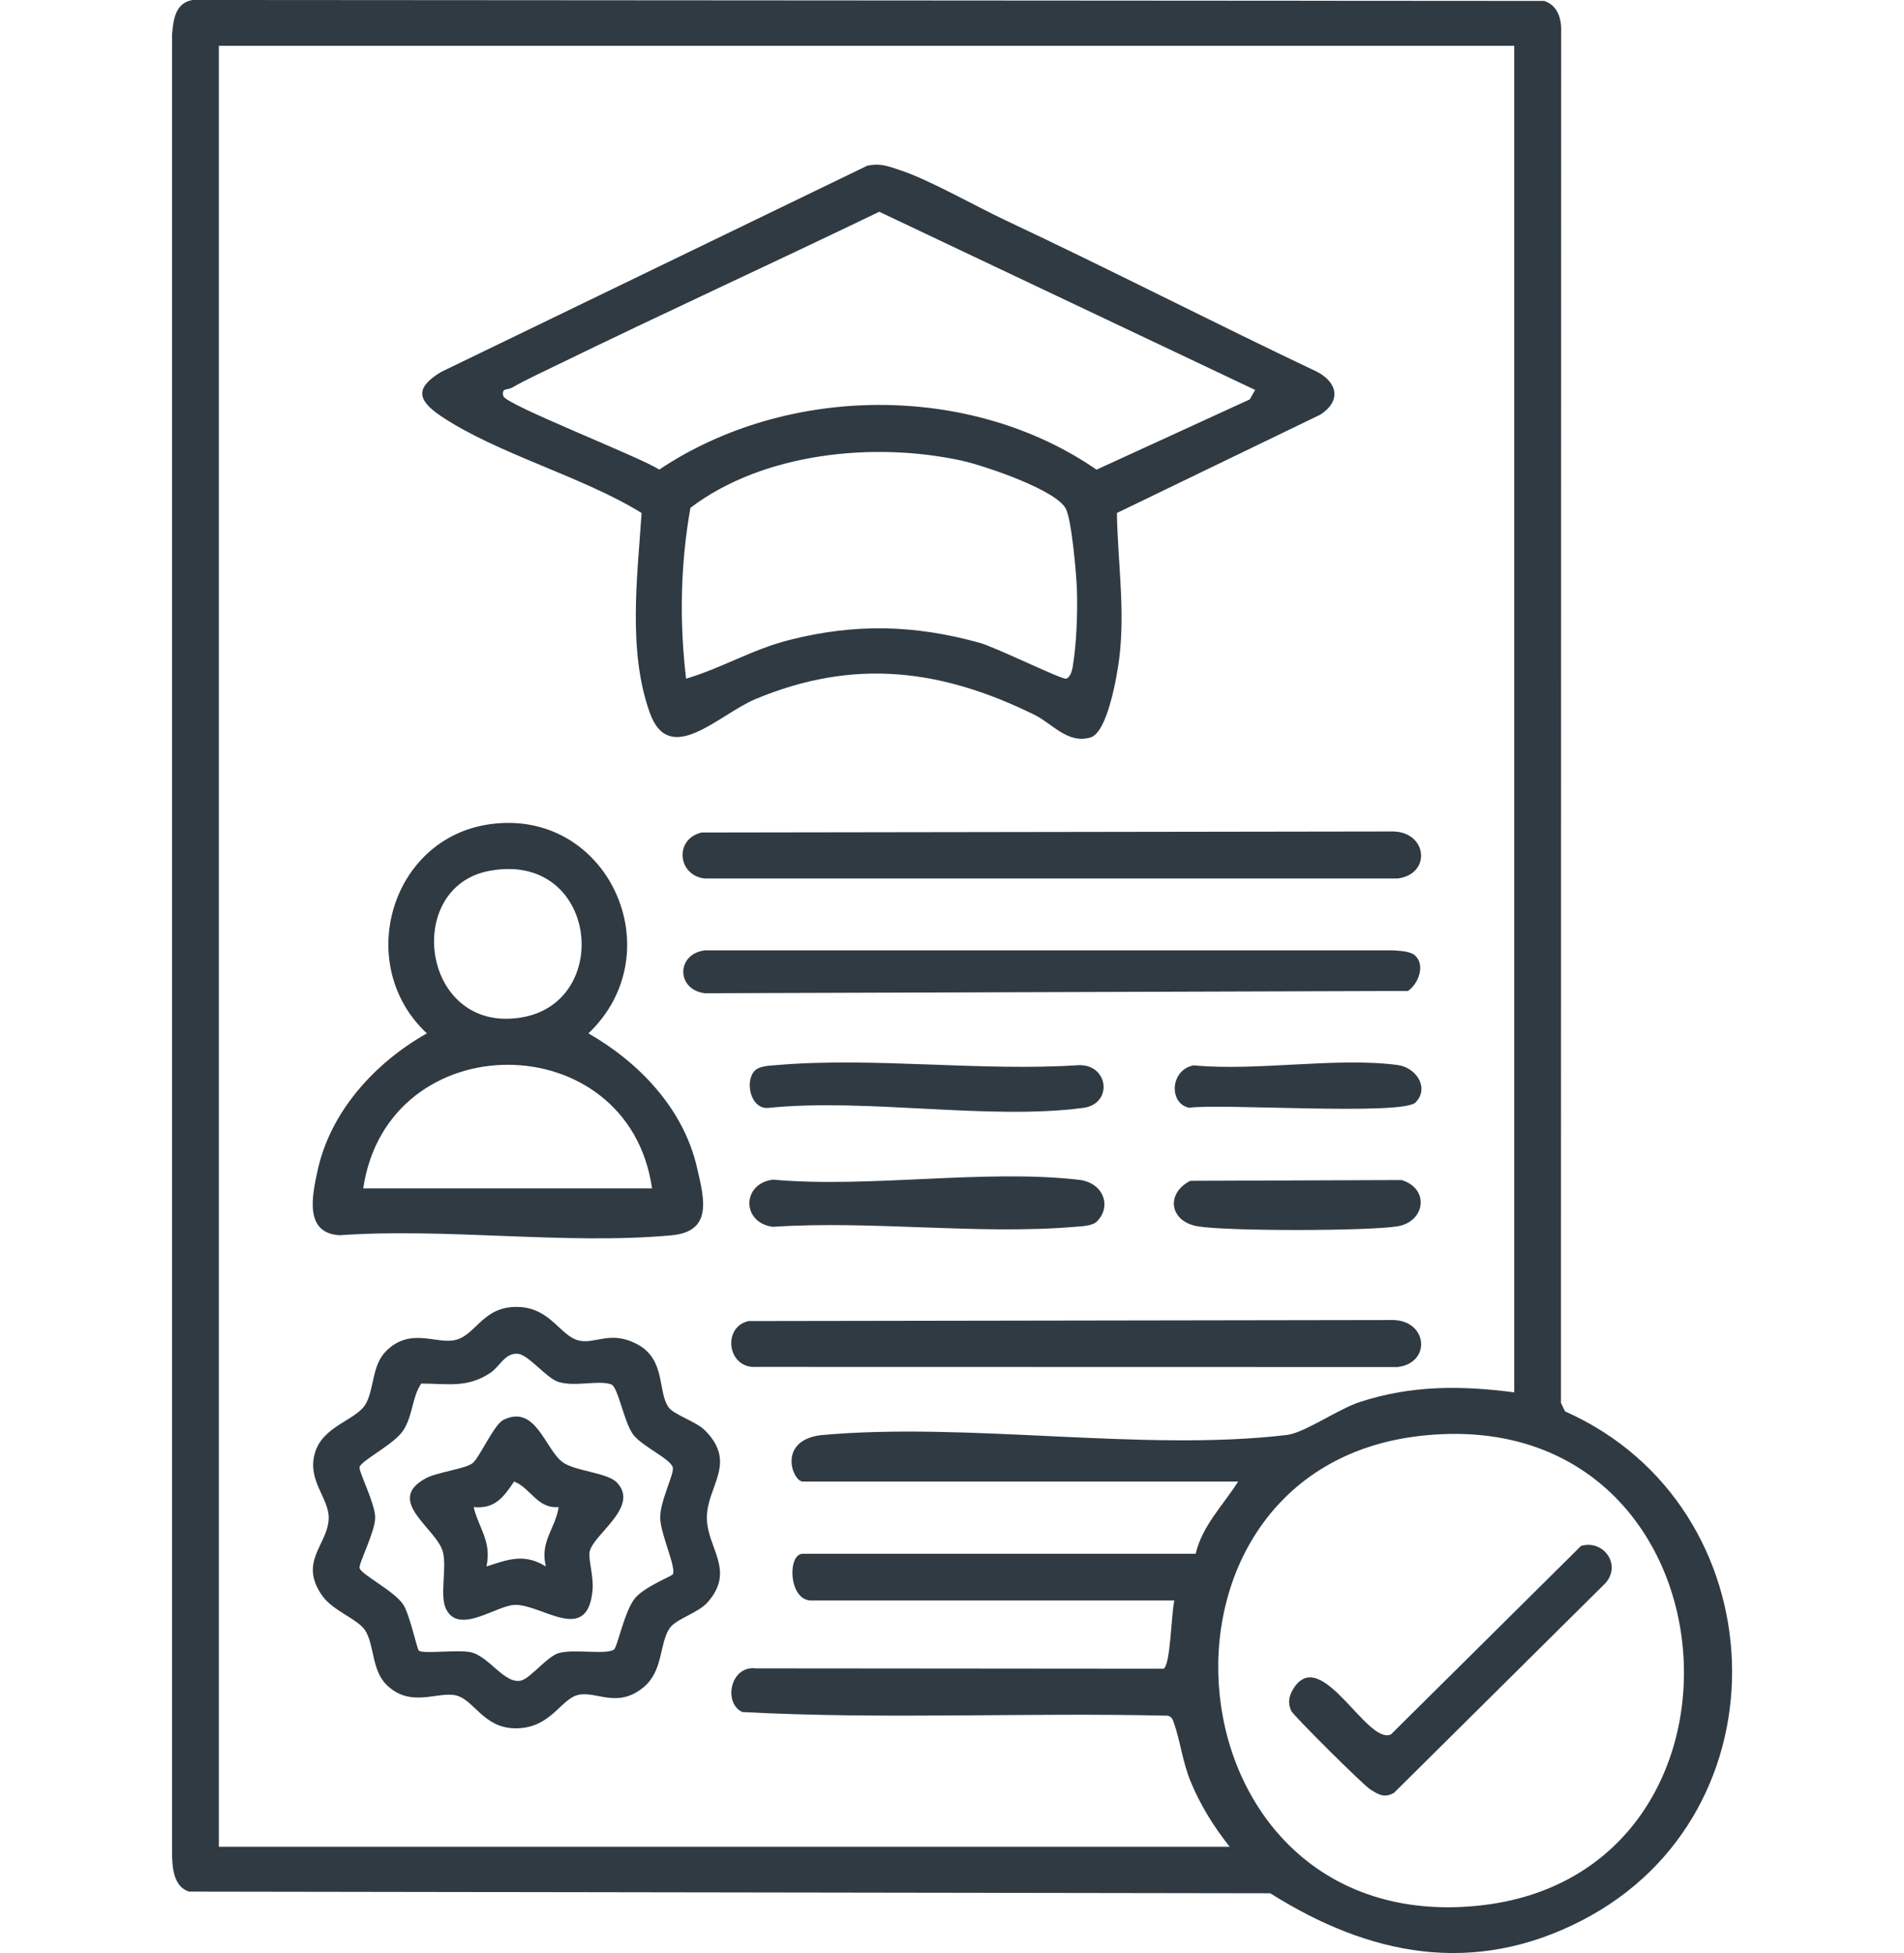 <?xml version="1.0" encoding="UTF-8"?>
<svg id="Layer_1" xmlns="http://www.w3.org/2000/svg" version="1.1" viewBox="0 0 390 400">
  <!-- Generator: Adobe Illustrator 29.8.2, SVG Export Plug-In . SVG Version: 2.1.1 Build 3)  -->
  <defs>
    <style>
      .st0 {
        fill: #303a42;
      }
    </style>
  </defs>
  <path class="st0" d="M39.36,0l276.94.19c2.62.84,3.56,3.48,3.47,6.1l-.04,281.03.86,1.75c43.64,19.39,46.32,82.18,3.39,104.27-22.19,11.42-43.5,7.21-63.79-5.59l-221.49-.34c-3.17-1.05-3.42-4.93-3.46-7.84V7.17c.26-3.05.58-6.48,4.14-7.17ZM310.16,9.38H44.83v368.85h207.05c-3.2-4.03-6.02-8.54-7.99-13.33-1.7-4.13-2.16-8.52-3.48-12.17-.25-.69-.47-1.19-1.26-1.35-29-.68-58.23.8-87.11-.75-3.94-1.84-2.47-9.59,2.82-8.94l83.43.07c1.49-.4,1.63-11.77,2.27-13.97h-74.38c-4.68,0-4.94-9.57-1.74-9.57h80.47c1.35-5.75,5.66-9.98,8.7-14.79h-89.17c-2.06,0-5.27-8.26,3.56-9.49,30.08-2.8,66.28,3.46,95.64-.06,3.54-.42,10.47-5.31,14.98-6.77,10.53-3.42,20.63-3.37,31.54-1.95V9.38ZM290.82,294.09c-60.8,6.99-52.43,102.63,11.83,96.22,61.78-6.17,54.17-103.8-11.83-96.22Z"/>
  <path class="st0" d="M177.7,33.92c2.72-.53,4.12.1,6.55.89,6.03,1.96,15.52,7.4,21.82,10.36,21.38,10.05,42.45,20.9,63.8,31.02,4.26,2.29,4.74,6.08.56,8.74l-41.65,20.13c.15,9.94,1.74,19.93.45,30.01-.44,3.38-2.37,14.89-5.82,15.95-4.68,1.43-7.82-2.81-11.55-4.64-19.15-9.41-37.01-11.61-57.15-3.19-7.48,3.13-17.58,14.04-21.61,2.78-4.54-12.67-2.54-27.84-1.68-40.91-12.1-7.49-29.61-12.12-41.09-19.84-4.88-3.28-5.35-5.79,0-9.03l87.37-42.28ZM257.09,79.86l-76.99-36.49c-21.93,10.58-44.1,20.72-65.99,31.38-3.05,1.49-6.35,2.99-9.28,4.67-.89.51-2.18-.04-1.72,1.72s28.23,12.55,31.92,15.04c26.05-17.44,63.63-17.89,89.58.01l31.38-14.39,1.11-1.95ZM140.52,139c7.36-2.18,13.59-6.02,21.2-7.94,13.45-3.39,25.43-3.12,38.82.55,3.44.95,16.87,7.57,17.82,7.39.74-.15,1.18-1.41,1.32-2.19.81-4.56,1.05-11.02.92-15.69-.09-3.29-1.06-14.44-2.26-16.88-1.93-3.93-16.91-8.93-21.41-9.91-17.95-3.9-40.59-1.63-55.51,9.67-2.05,11.62-2.27,23.26-.89,34.99Z"/>
  <path class="st0" d="M100.29,168.81c24.21-3.45,37.73,26.17,20.24,42.83,10.39,5.95,19.42,15.39,22.21,27.36,1.54,6.62,3.3,13.22-5.22,14-21.54,1.98-46.05-1.57-67.91-.02-7.32-.38-5.7-8.01-4.55-13.28,2.65-12.14,11.85-22.13,22.38-28.06-14.96-13.93-7.52-39.93,12.85-42.83ZM100.27,178.35c-17.87,3.3-13.9,33.47,6.55,30.03,18.91-3.18,15.51-34.11-6.55-30.03ZM133.56,243.39c-4.81-33.67-54.13-33.84-59.16,0h59.16Z"/>
  <path class="st0" d="M79.05,276.74c5.15-5.15,10.54-1.18,14.52-2.38,4.08-1.23,5.47-6.91,12.6-6.69,6.64.21,8.57,5.97,12.4,6.88,3.37.8,6.58-2.22,12.12.85,5.72,3.16,3.98,9.7,6.28,12.86,1.08,1.48,5.68,2.91,7.46,4.72,6.65,6.71.36,11.38.36,17.84,0,6.28,6,10.82.08,17.41-1.95,2.17-6.46,3.33-7.75,5.3-2.12,3.21-1.22,8.69-5.34,12.06-5.34,4.36-9.5.75-13.24,1.51s-5.74,7.09-13.26,6.86c-6.22-.19-8.18-5.71-11.72-6.69-3.71-1.03-9.35,2.66-14.31-2.14-3.18-3.07-2.53-8.21-4.45-11.21-1.47-2.3-6.51-3.97-8.69-6.97-5.19-7.15,1.22-10.67,1.22-16.13,0-4.1-4.5-7.67-2.8-13.33,1.63-5.42,8.25-6.59,10.27-9.77,1.86-2.91,1.29-8.01,4.25-10.97ZM137.8,322.45c.82-1.29-2.57-8.39-2.57-11.64,0-3.53,2.92-8.96,2.58-10.27-.46-1.78-6.28-4.29-8.12-6.74-1.92-2.58-3.06-9.77-4.51-10.28-2.66-.92-7.38.57-10.81-.5-2.44-.76-6.08-5.53-8.26-5.75-2.65-.27-3.75,2.63-5.67,3.9-4.72,3.15-8.73,2.2-14.16,2.19-1.94,2.92-1.67,6.47-3.66,9.57-1.84,2.87-8.72,6.22-8.97,7.55-.18.97,3.2,7.45,3.2,10.32s-3.38,9.36-3.2,10.32c.25,1.34,7.13,4.68,8.97,7.55,1.35,2.1,2.79,9.14,3.2,9.41,1.06.69,8.03-.27,10.58.3,3.84.86,7.02,6.73,10.43,5.78,1.85-.52,5.22-4.85,7.54-5.57,3.11-.97,9.75.4,11.41-.77.67-.47,2.15-7.92,4.29-10.5,1.92-2.33,7.49-4.49,7.73-4.88Z"/>
  <path class="st0" d="M143.75,170.5l141.63-.21c7.01.15,7.85,8.74.9,9.63h-141.89c-5.59-.56-6.36-8.1-.64-9.43Z"/>
  <path class="st0" d="M153.33,270.56l132.06-.21c7.01.15,7.85,8.74.9,9.63l-131.42-.03c-5.94.39-6.97-8.22-1.53-9.39Z"/>
  <path class="st0" d="M289.93,195.76c2.02,1.99.61,5.7-1.52,7.19l-144.02.47c-5.9-.71-5.92-8.06,0-8.78h141.01c1.36.11,3.55.15,4.53,1.12Z"/>
  <path class="st0" d="M224.7,250.15c-.96.96-3.19,1-4.54,1.11-19.78,1.67-41.82-1.35-61.85,0-6.42-.82-6.42-8.84,0-9.66,19.83,1.77,43.32-2.21,62.7.03,5.01.58,6.76,5.43,3.69,8.51Z"/>
  <path class="st0" d="M154.65,219.24c.97-.97,3.18-1,4.53-1.11,19.74-1.68,41.82,1.34,61.82.02,6.12-.15,6.98,7.95.89,8.75-19.43,2.57-44.42-2.04-64.47,0-3.7.38-4.96-5.5-2.78-7.67Z"/>
  <path class="st0" d="M243.79,241.84l43.29-.16c5.82,1.75,4.88,8.58-.9,9.49-6.17.97-34.68,1-40.78,0-5.79-.95-6.74-6.65-1.61-9.33Z"/>
  <path class="st0" d="M289.94,225.79c-2.7,2.72-39.93.17-46.33,1.08-4.22-.77-4-7.77.89-8.68,12.99,1.24,29.2-1.72,41.78-.07,3.86.51,6.56,4.75,3.66,7.67Z"/>
  <path class="st0" d="M323.83,316.62c4.61-1.38,8.39,3.86,4.99,7.64l-43.26,42.9c-1.96,1.16-3.25.37-4.93-.71-1.42-.91-15.67-15.04-16.15-16.07-.77-1.69-.45-3.15.54-4.67,5.69-8.72,14.99,11.77,19.89,9.51l38.92-38.59Z"/>
  <path class="st0" d="M126.37,303.64c4.77,5.01-5.04,10.67-5.61,14.26-.24,1.51.85,5.03.62,7.7-1,11.48-10.48,2.84-16.02,3.09-3.76.17-11.4,6.19-14,.83-1.33-2.74.17-8.17-.61-11.56-1.11-4.83-12.13-10.56-3.53-15.2,2.36-1.27,7.95-1.89,9.55-3.07,1.4-1.04,4.39-7.92,6.33-8.88,6.67-3.32,8.56,6.1,12.2,8.69,2.56,1.83,9.11,2.08,11.07,4.14ZM114.42,308.65c-4.35.39-5.68-3.86-9.11-5.23-2.16,3.19-3.93,5.68-8.29,5.23,1.01,4.28,3.75,7.04,2.62,12.17,4.48-1.45,7.74-2.74,12.17,0-1.27-5.18,1.98-7.75,2.62-12.17Z"/>
</svg>